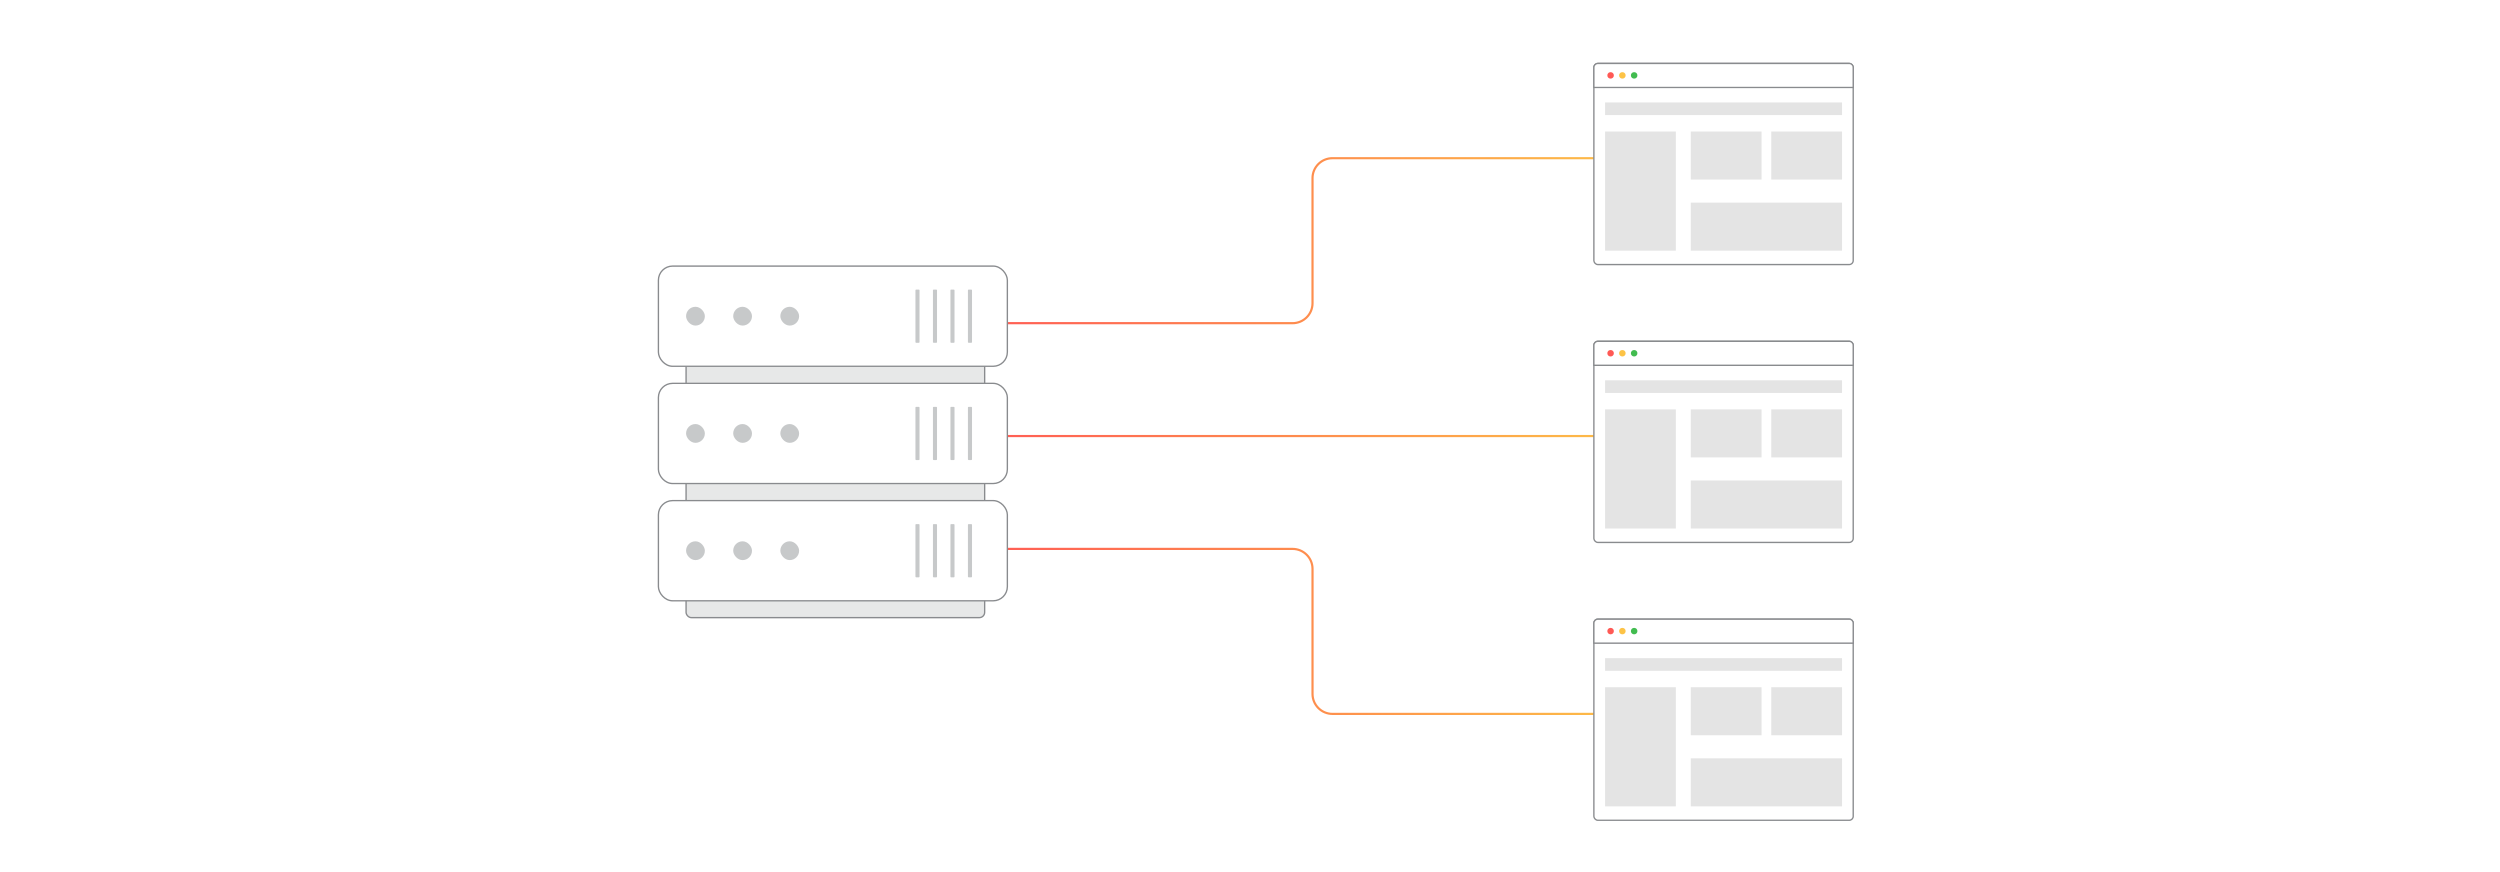 <?xml version="1.0" encoding="UTF-8"?><svg id="Layer_1" xmlns="http://www.w3.org/2000/svg" xmlns:xlink="http://www.w3.org/1999/xlink" viewBox="0 0 860 300"><defs><linearGradient id="linear-gradient" x1="331.671" y1="150" x2="571.34" y2="150" gradientUnits="userSpaceOnUse"><stop offset="0" stop-color="#ff5955"/><stop offset=".999" stop-color="#fdc346"/></linearGradient><linearGradient id="linear-gradient-2" y1="82.797" y2="82.797" xlink:href="#linear-gradient"/><linearGradient id="linear-gradient-3" y1="217.203" y2="217.203" xlink:href="#linear-gradient"/><filter id="drop-shadow-1" filterUnits="userSpaceOnUse"><feOffset dx="2" dy="2"/><feGaussianBlur result="blur" stdDeviation="4"/><feFlood flood-color="#333" flood-opacity=".1"/><feComposite in2="blur" operator="in"/><feComposite in="SourceGraphic"/></filter><filter id="drop-shadow-2" filterUnits="userSpaceOnUse"><feOffset dx="2" dy="2"/><feGaussianBlur result="blur-2" stdDeviation="4"/><feFlood flood-color="#333" flood-opacity=".1"/><feComposite in2="blur-2" operator="in"/><feComposite in="SourceGraphic"/></filter></defs><rect width="860" height="300" rx="5" ry="5" fill="#fff" stroke-width="0"/><line x1="331.671" y1="150" x2="571.34" y2="150" fill="none" stroke="url(#linear-gradient)" stroke-miterlimit="10" stroke-width=".75"/><path d="M331.671,111.176h112.969c3.792,0,6.866-3.074,6.866-6.866v-43.026c0-3.792,3.074-6.866,6.866-6.866h112.969" fill="none" stroke="url(#linear-gradient-2)" stroke-miterlimit="10" stroke-width=".75"/><path d="M331.671,188.824h112.969c3.792,0,6.866,3.074,6.866,6.866v43.026c0,3.792,3.074,6.866,6.866,6.866h112.969" fill="none" stroke="url(#linear-gradient-3)" stroke-miterlimit="10" stroke-width=".75"/><g filter="url(#drop-shadow-1)"><rect x="234.008" y="117.105" width="102.715" height="93.362" rx="1.83" ry="1.83" fill="#e7e8e8" stroke="#898b8e" stroke-miterlimit="10" stroke-width=".471"/><rect x="224.493" y="89.533" width="120.037" height="34.467" rx="4.879" ry="4.879" fill="#fff" stroke="#898b8e" stroke-miterlimit="10" stroke-width=".471"/><rect x="234.008" y="103.534" width="6.465" height="6.465" rx="3.233" ry="3.233" fill="#c7c9ca" stroke-width="0"/><rect x="250.221" y="103.534" width="6.465" height="6.465" rx="3.233" ry="3.233" fill="#c7c9ca" stroke-width="0"/><rect x="266.434" y="103.534" width="6.465" height="6.465" rx="3.233" ry="3.233" fill="#c7c9ca" stroke-width="0"/><rect x="312.915" y="97.617" width="1.403" height="18.298" rx=".223" ry=".223" fill="#c7c9ca" stroke-width="0"/><rect x="318.933" y="97.617" width="1.403" height="18.298" rx=".223" ry=".223" fill="#c7c9ca" stroke-width="0"/><rect x="324.951" y="97.617" width="1.403" height="18.298" rx=".223" ry=".223" fill="#c7c9ca" stroke-width="0"/><rect x="330.969" y="97.617" width="1.403" height="18.298" rx=".223" ry=".223" fill="#c7c9ca" stroke-width="0"/><rect x="224.493" y="129.87" width="120.037" height="34.467" rx="4.879" ry="4.879" fill="#fff" stroke="#898b8e" stroke-miterlimit="10" stroke-width=".471"/><rect x="234.008" y="143.871" width="6.465" height="6.465" rx="3.233" ry="3.233" fill="#c7c9ca" stroke-width="0"/><rect x="250.221" y="143.871" width="6.465" height="6.465" rx="3.233" ry="3.233" fill="#c7c9ca" stroke-width="0"/><rect x="266.434" y="143.871" width="6.465" height="6.465" rx="3.233" ry="3.233" fill="#c7c9ca" stroke-width="0"/><rect x="312.915" y="137.955" width="1.403" height="18.298" rx=".223" ry=".223" fill="#c7c9ca" stroke-width="0"/><rect x="318.933" y="137.955" width="1.403" height="18.298" rx=".223" ry=".223" fill="#c7c9ca" stroke-width="0"/><rect x="324.951" y="137.955" width="1.403" height="18.298" rx=".223" ry=".223" fill="#c7c9ca" stroke-width="0"/><rect x="330.969" y="137.955" width="1.403" height="18.298" rx=".223" ry=".223" fill="#c7c9ca" stroke-width="0"/><rect x="224.493" y="170.208" width="120.037" height="34.467" rx="4.879" ry="4.879" fill="#fff" stroke="#898b8e" stroke-miterlimit="10" stroke-width=".471"/><rect x="234.008" y="184.209" width="6.465" height="6.465" rx="3.233" ry="3.233" fill="#c7c9ca" stroke-width="0"/><rect x="250.221" y="184.209" width="6.465" height="6.465" rx="3.233" ry="3.233" fill="#c7c9ca" stroke-width="0"/><rect x="266.434" y="184.209" width="6.465" height="6.465" rx="3.233" ry="3.233" fill="#c7c9ca" stroke-width="0"/><rect x="312.915" y="178.293" width="1.403" height="18.298" rx=".223" ry=".223" fill="#c7c9ca" stroke-width="0"/><rect x="318.933" y="178.293" width="1.403" height="18.298" rx=".223" ry=".223" fill="#c7c9ca" stroke-width="0"/><rect x="324.951" y="178.293" width="1.403" height="18.298" rx=".223" ry=".223" fill="#c7c9ca" stroke-width="0"/><rect x="330.969" y="178.293" width="1.403" height="18.298" rx=".223" ry=".223" fill="#c7c9ca" stroke-width="0"/></g><g filter="url(#drop-shadow-2)"><rect x="546.293" y="19.823" width="89.213" height="69.189" rx="1.363" ry="1.363" fill="#fff" stroke="#898b8e" stroke-miterlimit="10" stroke-width=".471"/><path d="M635.507,21.188v6.898h-89.213v-6.898c0-.755.611-1.363,1.363-1.363h86.487c.752,0,1.363.608,1.363,1.363Z" fill="#fff" stroke="#898b8e" stroke-miterlimit="10" stroke-width=".471"/><circle cx="552.045" cy="23.935" r="1.11" fill="#ff5955" stroke-width="0"/><circle cx="556.096" cy="23.935" r="1.11" fill="#fdc346" stroke-width="0"/><circle cx="560.147" cy="23.935" r="1.11" fill="#42bc50" stroke-width="0"/><rect x="550.145" y="33.243" width="81.509" height="4.347" fill="#e4e4e4" stroke-width="0"/><rect x="550.145" y="43.241" width="24.344" height="40.984" fill="#e4e4e4" stroke-width="0"/><rect x="579.628" y="67.706" width="52.027" height="16.52" fill="#e4e4e4" stroke-width="0"/><rect x="579.628" y="43.241" width="24.344" height="16.52" fill="#e4e4e4" stroke-width="0"/><rect x="607.311" y="43.241" width="24.344" height="16.52" fill="#e4e4e4" stroke-width="0"/><rect x="546.293" y="115.406" width="89.213" height="69.189" rx="1.363" ry="1.363" fill="#fff" stroke="#898b8e" stroke-miterlimit="10" stroke-width=".471"/><path d="M635.507,116.77v6.898h-89.213v-6.898c0-.755.611-1.363,1.363-1.363h86.487c.752,0,1.363.608,1.363,1.363Z" fill="#fff" stroke="#898b8e" stroke-miterlimit="10" stroke-width=".471"/><circle cx="552.045" cy="119.518" r="1.11" fill="#ff5955" stroke-width="0"/><circle cx="556.096" cy="119.518" r="1.11" fill="#fdc346" stroke-width="0"/><circle cx="560.147" cy="119.518" r="1.11" fill="#42bc50" stroke-width="0"/><rect x="550.145" y="128.825" width="81.509" height="4.347" fill="#e4e4e4" stroke-width="0"/><rect x="550.145" y="138.823" width="24.344" height="40.984" fill="#e4e4e4" stroke-width="0"/><rect x="579.628" y="163.288" width="52.027" height="16.52" fill="#e4e4e4" stroke-width="0"/><rect x="579.628" y="138.823" width="24.344" height="16.52" fill="#e4e4e4" stroke-width="0"/><rect x="607.311" y="138.823" width="24.344" height="16.52" fill="#e4e4e4" stroke-width="0"/><rect x="546.293" y="210.988" width="89.213" height="69.189" rx="1.363" ry="1.363" fill="#fff" stroke="#898b8e" stroke-miterlimit="10" stroke-width=".471"/><path d="M635.507,212.353v6.898h-89.213v-6.898c0-.755.611-1.363,1.363-1.363h86.487c.752,0,1.363.608,1.363,1.363Z" fill="#fff" stroke="#898b8e" stroke-miterlimit="10" stroke-width=".471"/><circle cx="552.045" cy="215.1" r="1.11" fill="#ff5955" stroke-width="0"/><circle cx="556.096" cy="215.1" r="1.11" fill="#fdc346" stroke-width="0"/><circle cx="560.147" cy="215.1" r="1.11" fill="#42bc50" stroke-width="0"/><rect x="550.145" y="224.408" width="81.509" height="4.347" fill="#e4e4e4" stroke-width="0"/><rect x="550.145" y="234.406" width="24.344" height="40.984" fill="#e4e4e4" stroke-width="0"/><rect x="579.628" y="258.87" width="52.027" height="16.52" fill="#e4e4e4" stroke-width="0"/><rect x="579.628" y="234.406" width="24.344" height="16.52" fill="#e4e4e4" stroke-width="0"/><rect x="607.311" y="234.406" width="24.344" height="16.52" fill="#e4e4e4" stroke-width="0"/></g></svg>